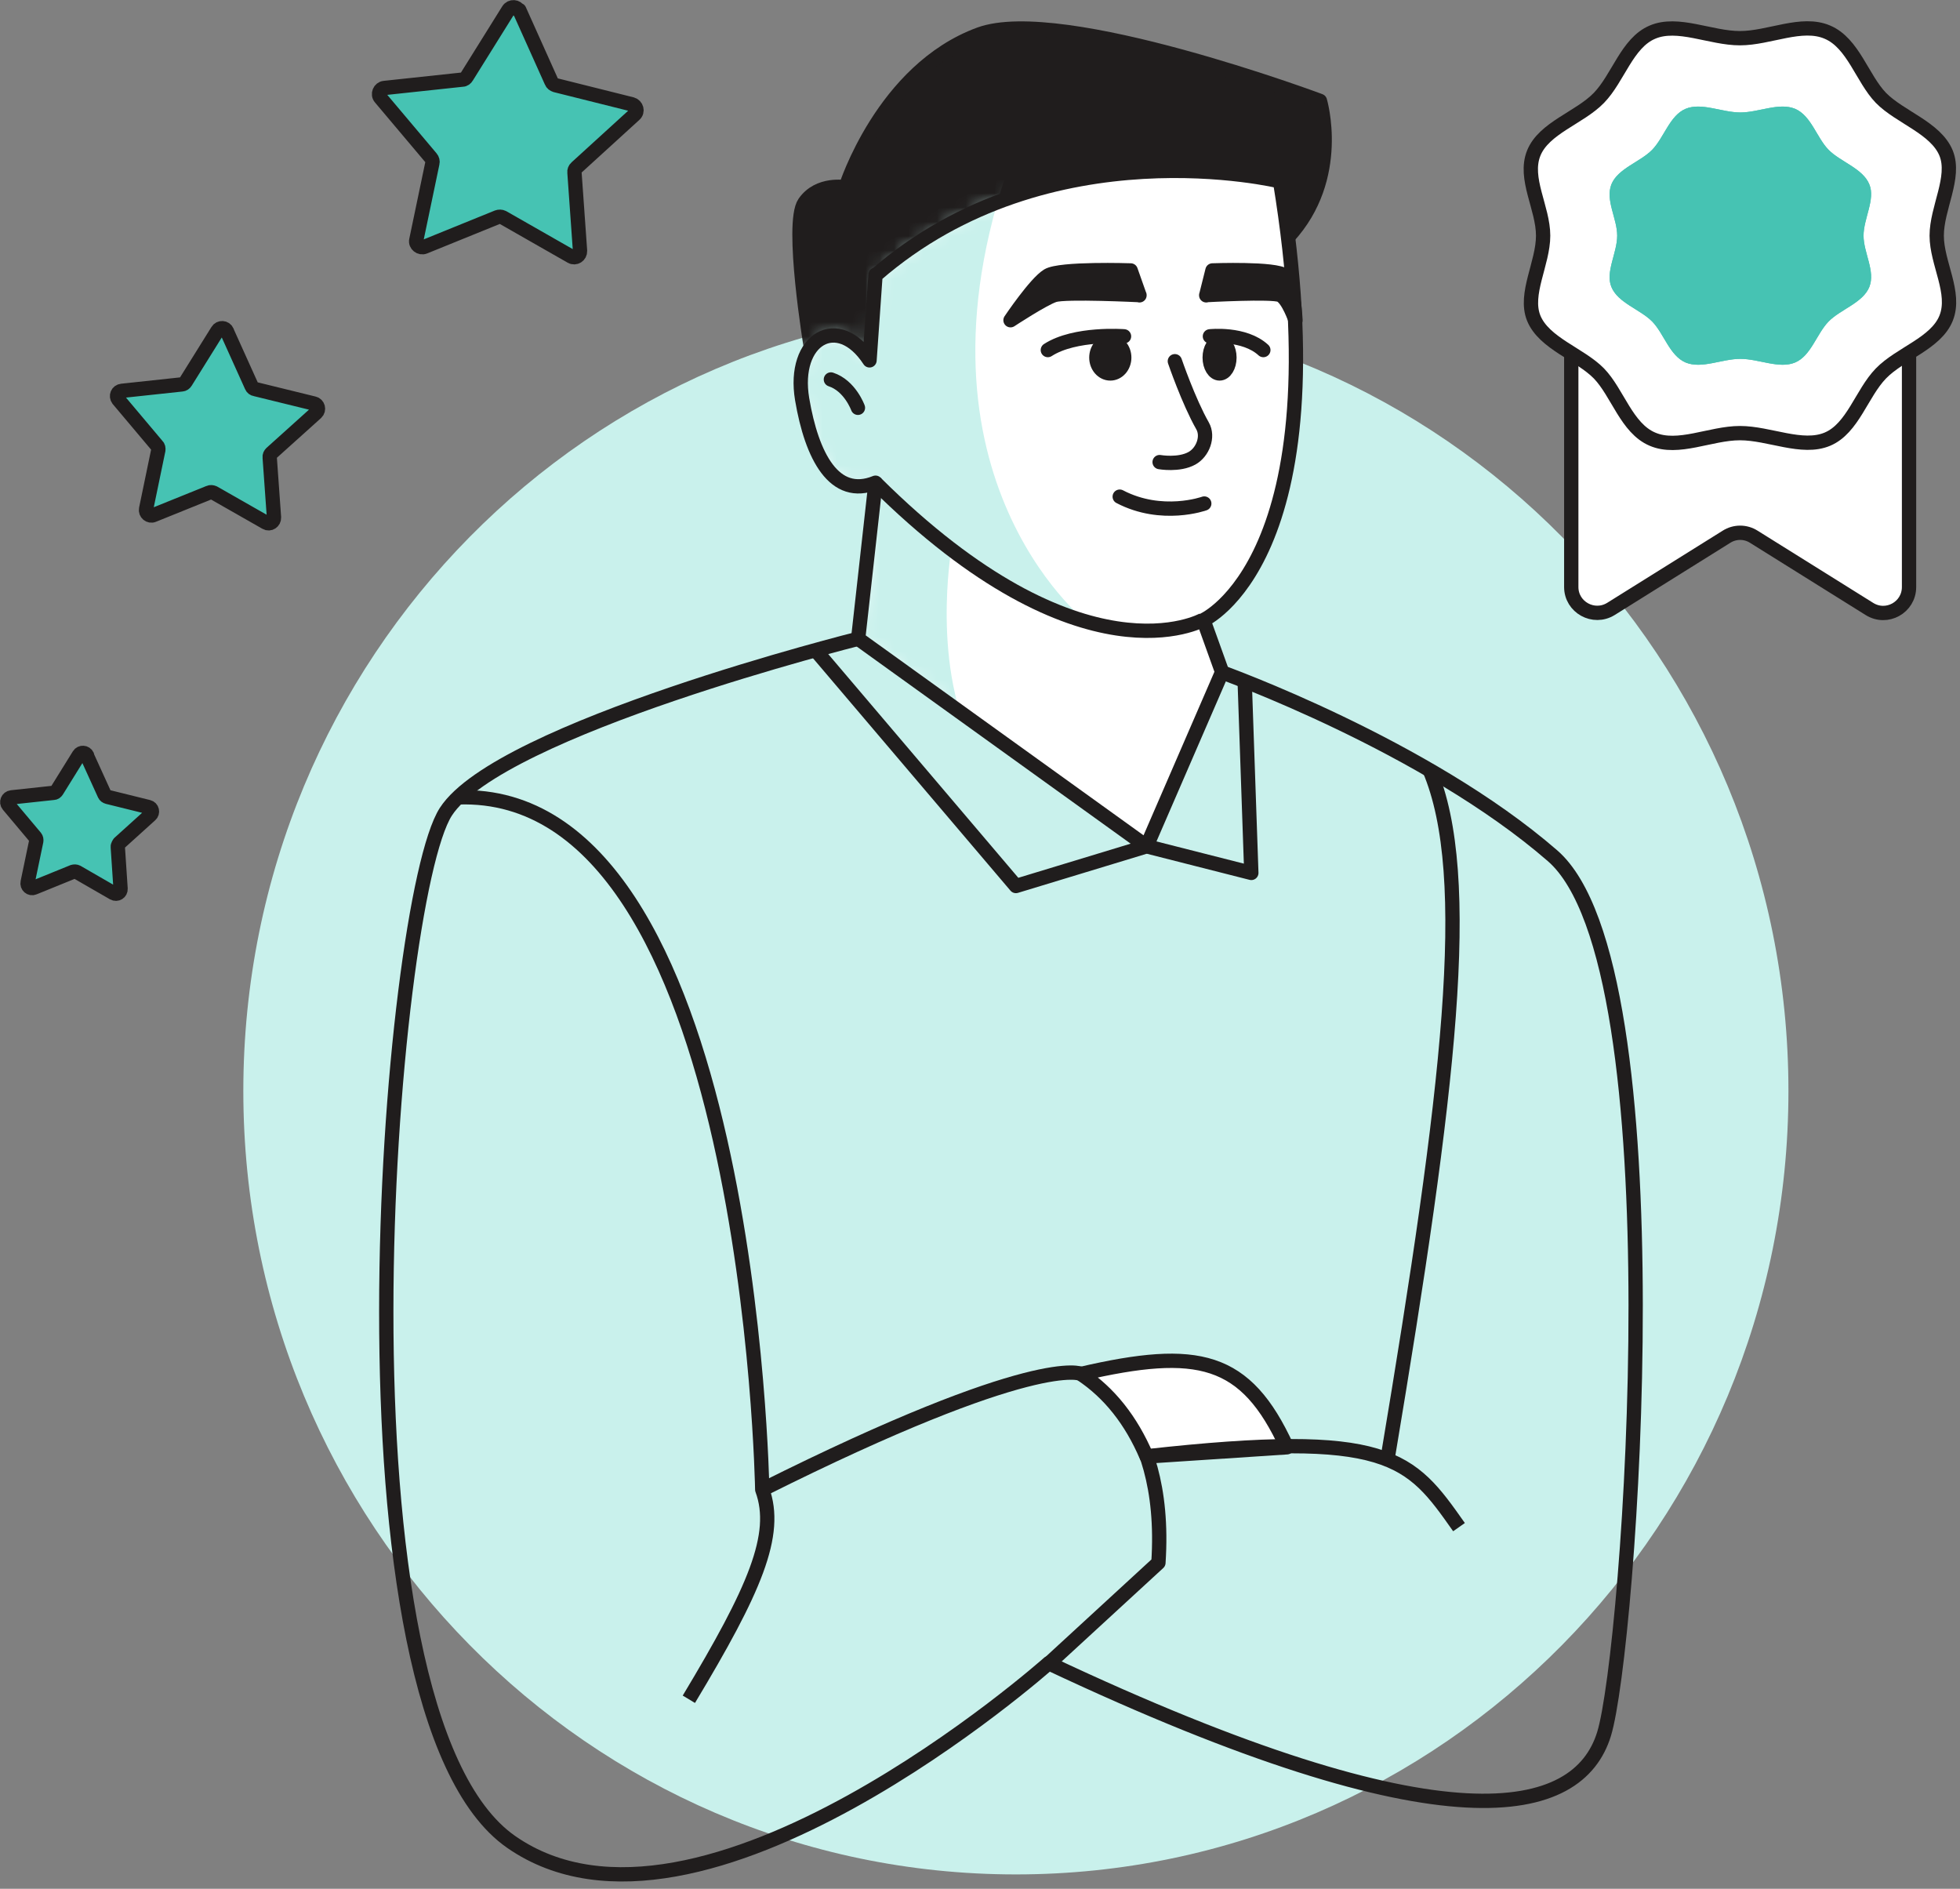 <svg width="137" height="132" viewBox="0 0 137 132" fill="none" xmlns="http://www.w3.org/2000/svg">
<rect x="0" y="0" width="137" height="132" fill="#808080" stroke="none"/>
<path d="M71.008 130.994C100.828 130.994 125.008 106.484 125.008 76.244C125.008 46.004 100.828 21.494 71.008 21.494C41.188 21.494 17.008 46.004 17.008 76.244C17.008 106.484 41.188 130.994 71.008 130.994Z" fill="#C9F1EC"/>
<path d="M56.68 24.284C56.68 24.284 55.24 15.614 56.23 14.174C57.22 12.734 59.11 13.094 59.11 13.094C59.11 13.094 61.69 4.889 68.47 2.399C74.2 0.299 92.26 7.049 92.26 7.049C92.26 7.049 93.865 12.419 90.025 16.574L61.225 29.609L56.695 24.299L56.68 24.284Z" fill="#201D1D" stroke="#201D1D" stroke-linecap="round" stroke-linejoin="round"/>
<path d="M61.198 19.199L60.778 25.184C58.573 21.809 55.363 23.684 56.068 27.899C56.743 31.889 58.318 34.904 61.198 33.734L59.983 44.639L80.143 59.144L85.423 46.964L84.118 43.334C84.118 43.334 93.793 39.074 89.473 12.674C89.473 12.674 73.318 8.714 61.228 19.214H61.213L61.198 19.199Z" fill="white"/>
<mask id="mask0_5462_10761" style="mask-type:luminance" maskUnits="userSpaceOnUse" x="55" y="11" width="36" height="49">
<path d="M61.198 19.199L60.778 25.184C58.573 21.809 55.363 23.684 56.068 27.899C56.743 31.889 58.318 34.904 61.198 33.734L59.983 44.639L80.143 59.144L85.423 46.964L84.118 43.334C84.118 43.334 93.793 39.074 89.473 12.674C89.473 12.674 73.318 8.714 61.228 19.214H61.213L61.198 19.199Z" fill="white"/>
</mask>
<g mask="url(#mask0_5462_10761)">
<path d="M71.011 10.244C62.476 32.819 75.916 43.439 75.916 43.439L66.496 38.399C66.496 38.399 65.056 46.739 68.236 52.499L54.496 47.939L53.281 27.524L57.001 7.904L71.011 10.259V10.244Z" fill="#C9F1EC"/>
</g>
<path d="M61.198 19.199L60.778 25.184C58.573 21.809 55.363 23.684 56.068 27.899C56.743 31.889 58.318 34.904 61.198 33.734L59.983 44.639L80.143 59.144L85.423 46.964L84.118 43.334C84.118 43.334 93.793 39.074 89.473 12.674C89.473 12.674 73.318 8.714 61.228 19.214H61.213L61.198 19.199Z" stroke="#201D1D" stroke-linejoin="round"/>
<path d="M61.195 33.734C75.655 48.104 84.085 43.319 84.085 43.319" stroke="#201D1D" stroke-linejoin="round"/>
<path d="M59.994 44.639C59.994 44.639 34.929 50.909 31.164 56.729C27.159 62.939 22.539 119.564 35.739 128.729C48.939 137.894 73.299 116.234 73.299 116.234C101.154 129.359 110.319 127.019 112.119 121.184C113.919 115.349 117.414 67.529 108.519 59.804C99.624 52.079 85.389 46.979 85.389 46.979" stroke="#201D1D" stroke-linejoin="round"/>
<path d="M32.039 55.724C52.484 55.034 53.279 104.099 53.279 104.099C54.434 107.249 52.739 111.119 48.149 118.754" stroke="#201D1D" stroke-linejoin="round"/>
<path d="M53.281 104.099C72.511 94.484 75.571 96.014 75.571 96.014C75.571 96.014 81.676 98.534 80.971 109.214L73.336 116.234" stroke="#201D1D" stroke-linejoin="round"/>
<path d="M75.57 96.014C83.745 94.124 87.075 94.859 89.955 101.144L80.145 101.789C79.065 99.254 77.535 97.334 75.57 96.029V96.014Z" fill="white" stroke="#201D1D" stroke-linejoin="round"/>
<path d="M80.141 101.774C97.136 99.884 98.561 101.864 101.981 106.724" stroke="#201D1D" stroke-linejoin="round"/>
<path d="M6.088 52.844L7.303 55.514C7.333 55.604 7.423 55.664 7.528 55.694L10.378 56.399C10.633 56.459 10.708 56.789 10.513 56.954L8.338 58.919C8.338 58.919 8.218 59.084 8.233 59.189L8.428 62.114C8.443 62.369 8.173 62.549 7.933 62.414L5.383 60.944C5.293 60.899 5.203 60.899 5.098 60.929L2.368 62.039C2.128 62.144 1.873 61.919 1.933 61.664L2.533 58.784C2.548 58.679 2.533 58.589 2.473 58.514L0.583 56.264C0.418 56.069 0.538 55.754 0.808 55.724L3.733 55.409C3.838 55.409 3.913 55.349 3.973 55.259L5.518 52.769C5.653 52.544 5.983 52.574 6.088 52.799V52.844Z" fill="#46C3B3" stroke="#201D1D" stroke-linejoin="round"/>
<path d="M15.851 23.144L17.591 26.999C17.636 27.104 17.726 27.179 17.846 27.194L21.941 28.199C22.226 28.259 22.331 28.634 22.106 28.844L18.971 31.664C18.881 31.754 18.836 31.844 18.851 31.964L19.151 36.164C19.166 36.464 18.851 36.674 18.596 36.524L14.936 34.439C14.831 34.394 14.711 34.379 14.621 34.424L10.721 35.999C10.451 36.119 10.151 35.864 10.211 35.579L11.066 31.454C11.081 31.334 11.066 31.214 10.976 31.139L8.261 27.914C8.081 27.674 8.216 27.344 8.516 27.314L12.701 26.864C12.821 26.864 12.926 26.774 12.971 26.699L15.206 23.114C15.356 22.859 15.746 22.874 15.866 23.159H15.851V23.144Z" fill="#46C3B3" stroke="#201D1D" stroke-linejoin="round"/>
<path d="M36.298 0.704L38.548 5.714C38.593 5.834 38.698 5.909 38.833 5.954L44.173 7.289C44.488 7.379 44.608 7.784 44.353 8.009L40.288 11.714C40.183 11.804 40.138 11.939 40.153 12.044L40.543 17.534C40.558 17.864 40.213 18.089 39.928 17.924L35.143 15.194C35.023 15.134 34.888 15.134 34.768 15.179L29.668 17.249C29.368 17.369 29.023 17.099 29.098 16.784L30.223 11.399C30.253 11.279 30.223 11.144 30.133 11.039L26.593 6.839C26.368 6.584 26.548 6.179 26.863 6.149L32.323 5.564C32.458 5.564 32.563 5.474 32.623 5.369L35.533 0.704C35.713 0.419 36.133 0.449 36.268 0.749V0.719L36.298 0.704Z" fill="#46C3B3" stroke="#201D1D" stroke-linejoin="round"/>
<path d="M130.663 42.554L122.593 37.514C122.008 37.139 121.258 37.139 120.673 37.514L112.603 42.554C111.388 43.304 109.828 42.434 109.828 41.024V15.134C109.828 14.144 110.638 13.319 111.643 13.319H131.623C132.613 13.319 133.438 14.129 133.438 15.134V41.024C133.438 42.449 131.878 43.319 130.663 42.554Z" fill="white" stroke="#201D1D" stroke-linejoin="round"/>
<path d="M107.862 16.469C107.862 18.404 106.527 20.534 107.202 22.229C107.922 23.999 110.442 24.749 111.762 26.099C113.067 27.449 113.697 29.924 115.497 30.689C117.297 31.469 119.562 30.269 121.617 30.269C123.672 30.269 125.967 31.439 127.737 30.689C129.507 29.939 130.122 27.494 131.472 26.099C132.822 24.704 135.327 23.999 136.032 22.229C136.737 20.459 135.372 18.404 135.372 16.469C135.372 14.534 136.707 12.404 136.032 10.709C135.312 8.939 132.792 8.189 131.472 6.839C130.167 5.489 129.537 3.014 127.737 2.249C125.937 1.469 123.672 2.669 121.617 2.669C119.562 2.669 117.267 1.484 115.497 2.249C113.727 2.999 113.112 5.444 111.762 6.839C110.412 8.234 107.907 8.939 107.202 10.709C106.497 12.479 107.862 14.534 107.862 16.469Z" fill="white"/>
<path d="M107.862 16.469C107.862 18.404 106.527 20.534 107.202 22.229C107.922 23.999 110.442 24.749 111.762 26.099C113.067 27.449 113.697 29.924 115.497 30.689C117.297 31.469 119.562 30.269 121.617 30.269C123.672 30.269 125.967 31.439 127.737 30.689C129.507 29.939 130.122 27.494 131.472 26.099C132.822 24.704 135.327 23.999 136.032 22.229C136.737 20.459 135.372 18.404 135.372 16.469C135.372 14.534 136.707 12.404 136.032 10.709C135.312 8.939 132.792 8.189 131.472 6.839C130.167 5.489 129.537 3.014 127.737 2.249C125.937 1.469 123.672 2.669 121.617 2.669C119.562 2.669 117.267 1.484 115.497 2.249C113.727 2.999 113.112 5.444 111.762 6.839C110.412 8.234 107.907 8.939 107.202 10.709C106.497 12.479 107.862 14.534 107.862 16.469Z" stroke="#201D1D" stroke-linejoin="round"/>
<path d="M113.038 16.469C113.038 17.684 112.198 19.004 112.633 20.054C113.083 21.164 114.658 21.629 115.483 22.469C116.308 23.309 116.698 24.854 117.823 25.334C118.948 25.799 120.358 25.079 121.648 25.079C122.938 25.079 124.363 25.799 125.473 25.334C126.583 24.869 126.973 23.339 127.813 22.469C128.653 21.614 130.213 21.164 130.663 20.054C131.098 18.944 130.258 17.669 130.258 16.469C130.258 15.269 131.098 13.934 130.663 12.884C130.213 11.774 128.638 11.309 127.813 10.469C126.988 9.629 126.598 8.084 125.473 7.604C124.348 7.139 122.938 7.859 121.648 7.859C120.358 7.859 118.933 7.139 117.823 7.604C116.713 8.069 116.323 9.599 115.483 10.469C114.643 11.324 113.083 11.774 112.633 12.884C112.198 13.994 113.038 15.269 113.038 16.469Z" fill="#46C3B3"/>
<path d="M113.038 16.469C113.038 17.684 112.198 19.004 112.633 20.054C113.083 21.164 114.658 21.629 115.483 22.469C116.308 23.309 116.698 24.854 117.823 25.334C118.948 25.799 120.358 25.079 121.648 25.079C122.938 25.079 124.363 25.799 125.473 25.334C126.583 24.869 126.973 23.339 127.813 22.469C128.653 21.614 130.213 21.164 130.663 20.054C131.098 18.944 130.258 17.669 130.258 16.469C130.258 15.269 131.098 13.934 130.663 12.884C130.213 11.774 128.638 11.309 127.813 10.469C126.988 9.629 126.598 8.084 125.473 7.604C124.348 7.139 122.938 7.859 121.648 7.859C120.358 7.859 118.933 7.139 117.823 7.604C116.713 8.069 116.323 9.599 115.483 10.469C114.643 11.324 113.083 11.774 112.633 12.884C112.198 13.994 113.038 15.269 113.038 16.469Z" fill="#46C3B3"/>
<path d="M99.911 53.774C103.091 61.244 101.291 76.229 97.016 101.774" stroke="#201D1D" stroke-linejoin="round"/>
<path d="M57 45.434L71.01 61.919L80.145 59.144L87.465 61.004L87 47.594" stroke="#201D1D" stroke-linejoin="round"/>
<path d="M82.12 25.244C82.12 25.244 83.08 28.049 84.055 29.759C84.49 30.524 84.07 31.604 83.32 32.024C82.405 32.534 81.055 32.294 81.055 32.294" stroke="#201D1D" stroke-linecap="round" stroke-linejoin="round"/>
<path d="M78.266 34.709C81.221 36.254 84.176 35.189 84.176 35.189" stroke="#201D1D" stroke-linecap="round" stroke-linejoin="round"/>
<path d="M77.608 26.099C78.146 26.099 78.583 25.602 78.583 24.989C78.583 24.376 78.146 23.879 77.608 23.879C77.069 23.879 76.633 24.376 76.633 24.989C76.633 25.602 77.069 26.099 77.608 26.099Z" fill="#201D1D" stroke="#201D1D" stroke-linecap="round" stroke-linejoin="round"/>
<path d="M58.078 26.519C59.413 26.954 59.968 28.499 59.968 28.499L58.078 26.519Z" fill="#201D1D"/>
<path d="M58.078 26.519C59.413 26.954 59.968 28.499 59.968 28.499" stroke="#201D1D" stroke-linecap="round" stroke-linejoin="round"/>
<path d="M73.242 24.464C75.147 23.234 78.567 23.504 78.567 23.504" stroke="#201D1D" stroke-linecap="round" stroke-linejoin="round"/>
<path d="M85.245 26.099C85.626 26.099 85.935 25.602 85.935 24.989C85.935 24.376 85.626 23.879 85.245 23.879C84.864 23.879 84.555 24.376 84.555 24.989C84.555 25.602 84.864 26.099 85.245 26.099Z" fill="#201D1D" stroke="#201D1D" stroke-linecap="round" stroke-linejoin="round"/>
<path d="M88.305 24.464C86.97 23.234 84.57 23.504 84.57 23.504" stroke="#201D1D" stroke-linecap="round" stroke-linejoin="round"/>
<path d="M79.648 20.639L79.033 18.899C79.033 18.899 74.113 18.734 73.243 19.259C72.373 19.784 70.633 22.379 70.633 22.379C70.633 22.379 72.913 20.879 73.693 20.624C74.473 20.369 79.648 20.624 79.648 20.624V20.639Z" fill="#201D1D" stroke="#201D1D" stroke-linecap="round" stroke-linejoin="round"/>
<path d="M84.312 20.639L84.748 18.899C84.748 18.899 89.172 18.734 89.802 19.259C90.433 19.784 90.552 22.379 90.552 22.379C90.552 22.379 90.043 20.879 89.487 20.624C88.933 20.369 84.312 20.624 84.312 20.624V20.639Z" fill="#201D1D" stroke="#201D1D" stroke-linecap="round" stroke-linejoin="round"/>
</svg>
